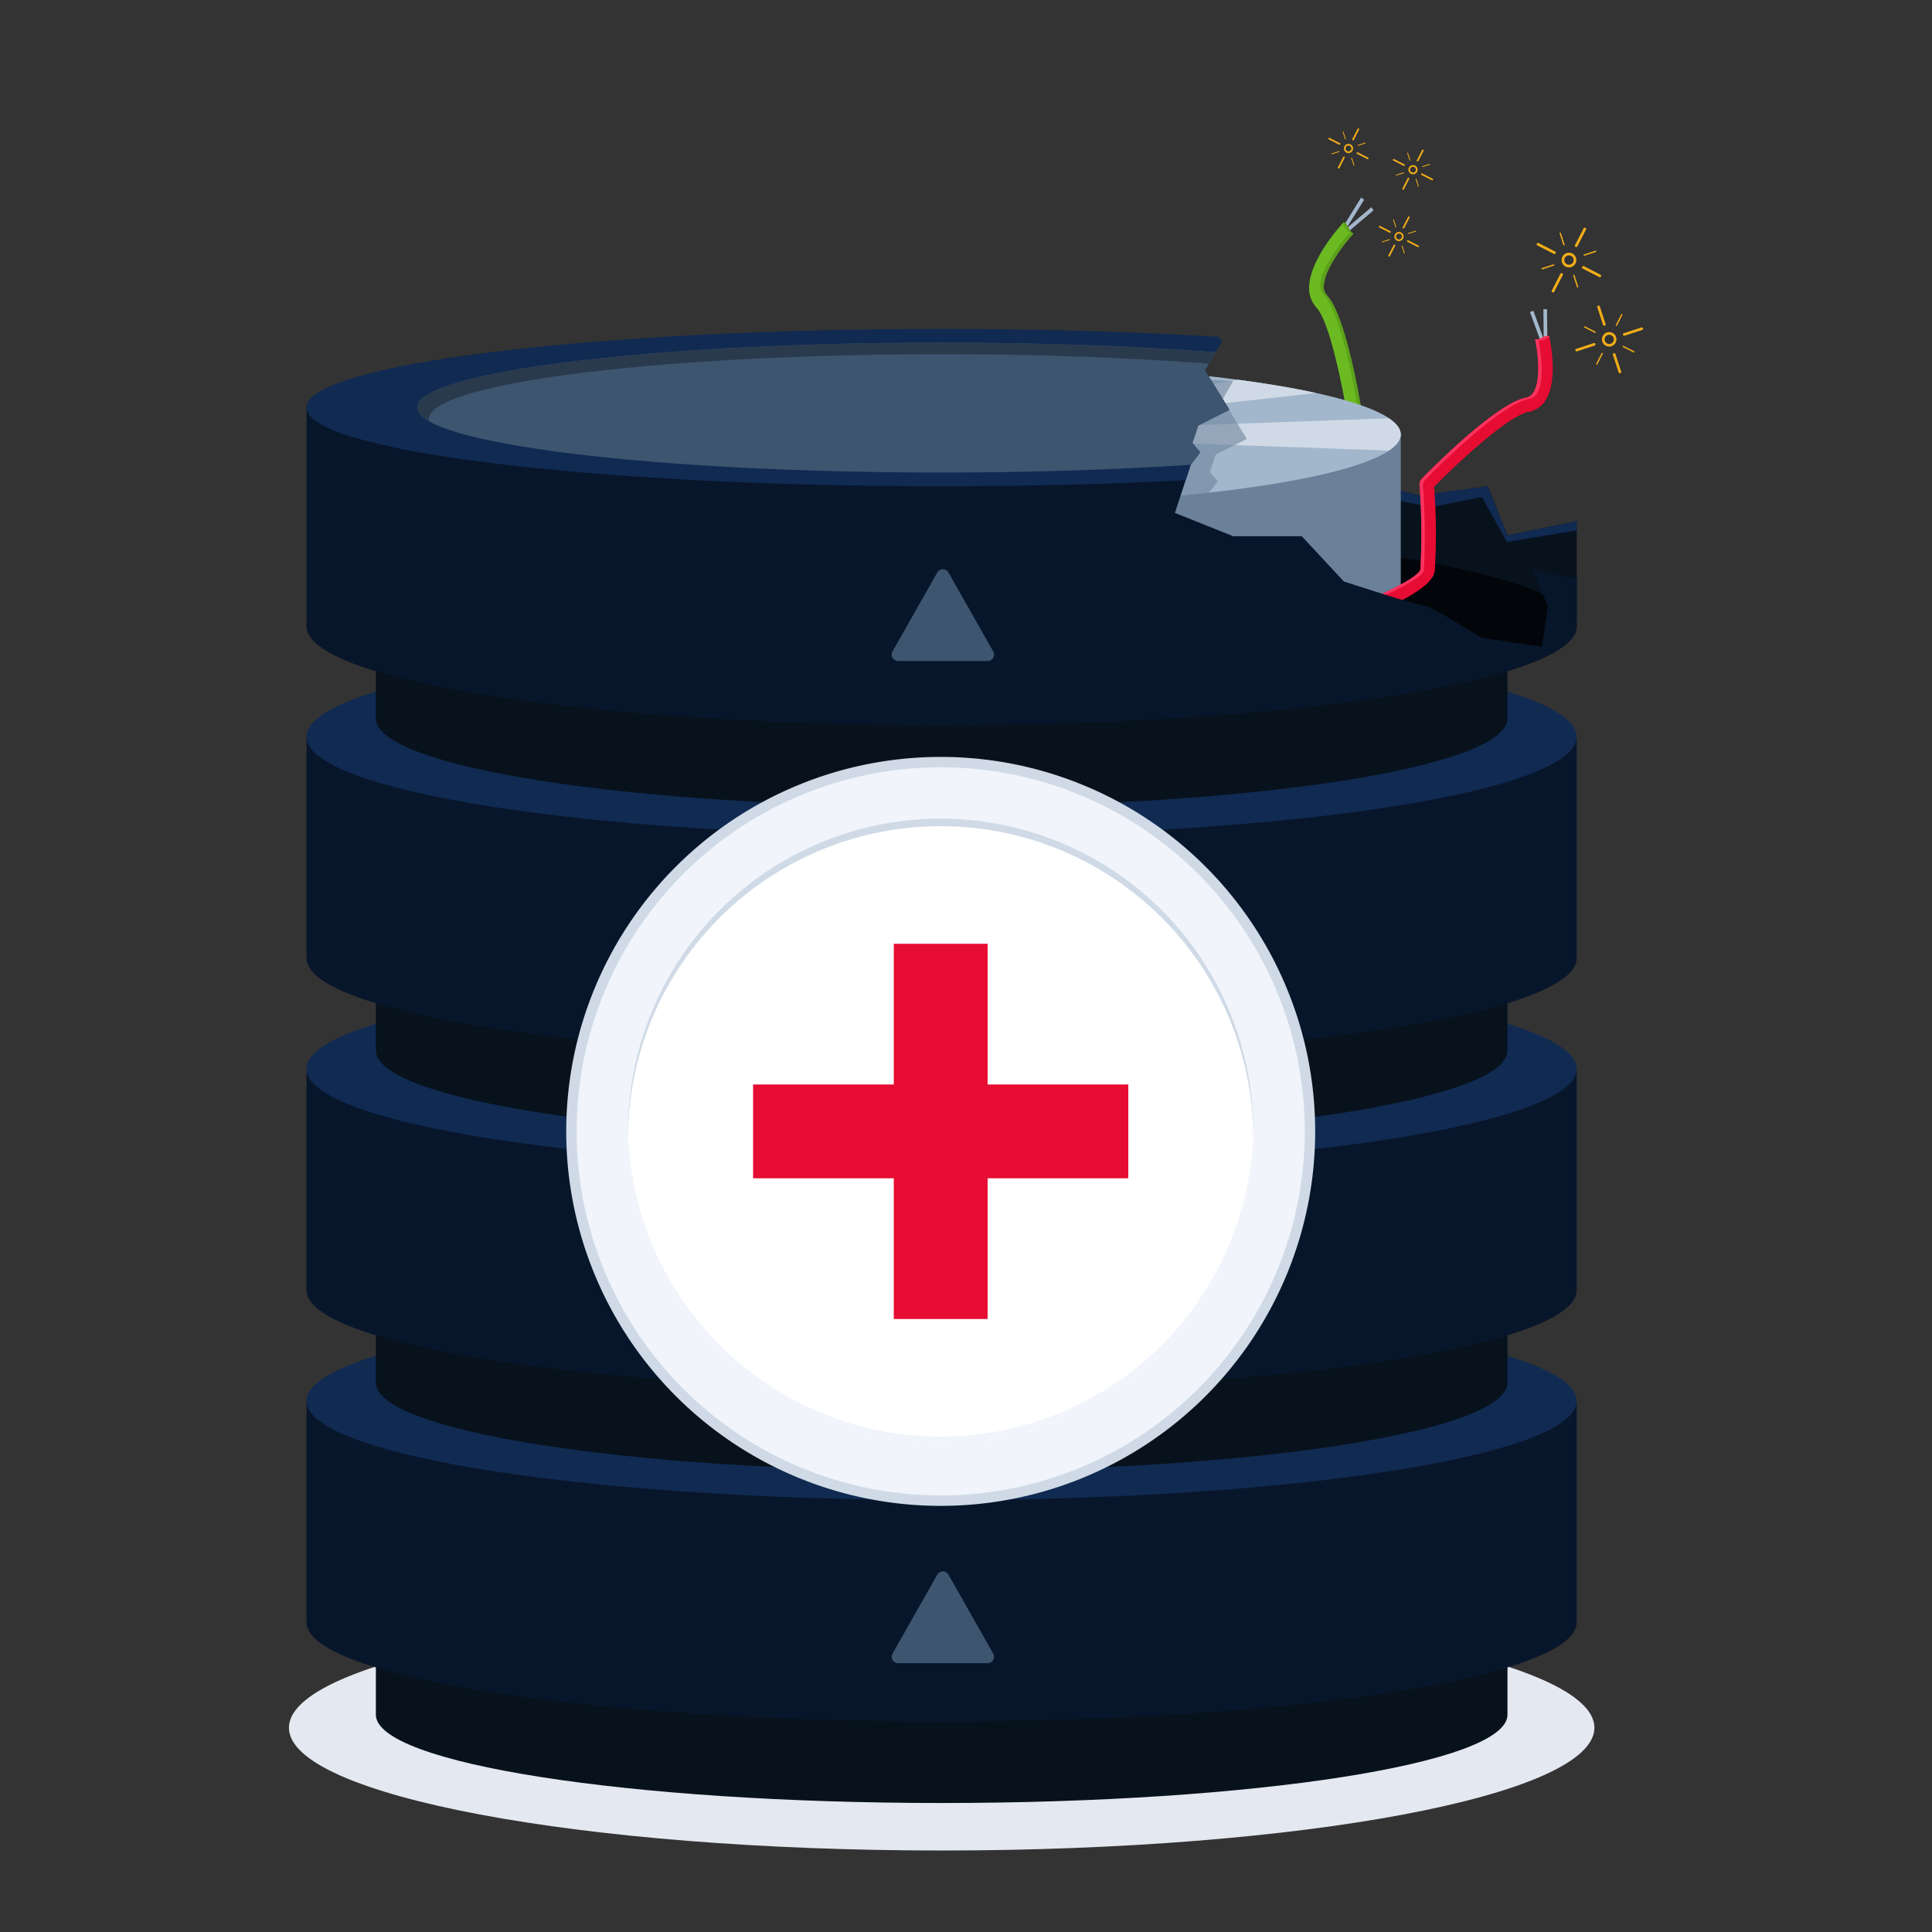 <svg xmlns="http://www.w3.org/2000/svg" xmlns:xlink="http://www.w3.org/1999/xlink" width="174" height="174" viewBox="0 0 174 174"><rect x="0" y="0" width="174" height="174" fill="#333333" stroke="none"/><defs><clipPath id="clip-path"><rect id="Ret&#xE2;ngulo_10505" data-name="Ret&#xE2;ngulo 10505" width="121.959" height="155.099" fill="none"></rect></clipPath><clipPath id="clip-path-3"><rect id="Ret&#xE2;ngulo_10503" data-name="Ret&#xE2;ngulo 10503" width="73.143" height="11.699" fill="none"></rect></clipPath></defs><g id="img_inst&#xE2;ncias" transform="translate(-235.787 -407)"><rect id="Ret&#xE2;ngulo_9879" data-name="Ret&#xE2;ngulo 9879" width="174" height="174" transform="translate(235.787 407)" fill="#fff" opacity="0"></rect><g id="Grupo_4113" data-name="Grupo 4113" transform="translate(261.808 418.562)"><g id="Grupo_4112" data-name="Grupo 4112" clip-path="url(#clip-path)"><path id="Caminho_9974" data-name="Caminho 9974" d="M179.9,67.741V59.28l-6.24,1.273-1.775-4.421-6.137.83-4.2-1.049-1.574-3.148-5.247,1.049L153.053,54.9,150,52.239l-1.878-1.945h-8.033l-5.613,5.687,1.355,10.426Z" transform="translate(-63.912 -23.903)" fill="#08121c"></path><path id="Caminho_9975" data-name="Caminho 9975" d="M180.9,57.1l-4.565.913-5.247-1.049-1.574-3.673-5.247,1.049-2.1,1.049-5.248-4.16h-1.762l-.6-.933h3.108l4.928,4.6,1.672-1.084,5.247-1.049,1.574,3.148,4.2,1.049,6.137-.83,1.775,4.421,6.24-1.273.016.83-6.3,1.049Z" transform="translate(-73.456 -23.903)" fill="#102a52"></path><g id="Grupo_4111" data-name="Grupo 4111"><g id="Grupo_4110" data-name="Grupo 4110" clip-path="url(#clip-path)"><path id="Caminho_9976" data-name="Caminho 9976" d="M117.425,77.339c0,4.927-25.608,8.921-57.2,8.921s-57.2-3.994-57.2-8.921,25.608-8.921,57.2-8.921,57.2,3.994,57.2,8.921" transform="translate(-1.441 -32.516)" fill="#02060a"></path><path id="Caminho_9977" data-name="Caminho 9977" d="M117.575,264.486c0,6.106-26.32,11.056-58.788,11.056S0,270.593,0,264.486,26.32,253.43,58.788,253.43s58.788,4.95,58.788,11.056" transform="translate(0 -120.444)" fill="#e4e8f0"></path><path id="Caminho_9978" data-name="Caminho 9978" d="M116.837,256.183c0,4.389-22.814,7.947-50.957,7.947s-50.957-3.558-50.957-7.947V238.418H116.837Z" transform="translate(-7.092 -113.31)" fill="#08121c"></path><path id="Caminho_9979" data-name="Caminho 9979" d="M117.425,238.358c0,4.927-25.608,8.921-57.2,8.921s-57.2-3.994-57.2-8.921v-19.94H117.425Z" transform="translate(-1.441 -103.804)" fill="#08162b"></path><path id="Caminho_9980" data-name="Caminho 9980" d="M117.425,210.339c0,4.927-25.608,8.921-57.2,8.921s-57.2-3.994-57.2-8.921,25.608-8.921,57.2-8.921,57.2,3.994,57.2,8.921" transform="translate(-1.441 -95.725)" fill="#102a52"></path><path id="Caminho_9981" data-name="Caminho 9981" d="M104.041,255.931h8.06a.579.579,0,0,0,.5-.864l-4.03-7.109a.579.579,0,0,0-1.007,0l-4.03,7.109a.579.579,0,0,0,.5.864" transform="translate(-49.171 -117.704)" fill="#3e5570"></path><path id="Caminho_9982" data-name="Caminho 9982" d="M116.837,199.183c0,4.389-22.814,7.947-50.957,7.947s-50.957-3.558-50.957-7.947V181.418H116.837Z" transform="translate(-7.092 -86.22)" fill="#08121c"></path><path id="Caminho_9983" data-name="Caminho 9983" d="M117.425,181.358c0,4.927-25.608,8.921-57.2,8.921s-57.2-3.994-57.2-8.921v-19.94H117.425Z" transform="translate(-1.441 -76.715)" fill="#08162b"></path><path id="Caminho_9984" data-name="Caminho 9984" d="M117.425,153.339c0,4.927-25.608,8.921-57.2,8.921s-57.2-3.994-57.2-8.921,25.608-8.921,57.2-8.921,57.2,3.994,57.2,8.921" transform="translate(-1.441 -68.636)" fill="#102a52"></path><path id="Caminho_9985" data-name="Caminho 9985" d="M116.837,142.183c0,4.389-22.814,7.947-50.957,7.947s-50.957-3.558-50.957-7.947V124.418H116.837Z" transform="translate(-7.092 -59.13)" fill="#08121c"></path><path id="Caminho_9986" data-name="Caminho 9986" d="M117.425,124.358c0,4.927-25.608,8.921-57.2,8.921s-57.2-3.994-57.2-8.921v-19.94H117.425Z" transform="translate(-1.441 -49.625)" fill="#08162b"></path><path id="Caminho_9987" data-name="Caminho 9987" d="M117.425,96.339c0,4.927-25.608,8.921-57.2,8.921s-57.2-3.994-57.2-8.921,25.608-8.921,57.2-8.921,57.2,3.994,57.2,8.921" transform="translate(-1.441 -41.546)" fill="#102a52"></path><path id="Caminho_9988" data-name="Caminho 9988" d="M114.451,77.913s-4.477-2.843-5-2.843-7.346-2.222-7.346-2.222l-3.792-4.075H92.133l-3.387-1.355H14.922V85.183c0,4.389,22.814,7.947,50.957,7.947s50.957-3.558,50.957-7.947v-6.91Z" transform="translate(-7.092 -32.041)" fill="#08121c"></path><path id="Caminho_9989" data-name="Caminho 9989" d="M180.645,14.734l1.772-2.87.267.2-1.591,2.577,2.254-1.91.187.289-2.487,2.108-.13-.2,0,.007Z" transform="translate(-85.852 -5.638)" fill="#a3b7cc"></path><path id="Caminho_9990" data-name="Caminho 9990" d="M179.03,54.448l1.054-.959c-3.23-4.585-5.746-9.4-5.384-10.3a75.841,75.841,0,0,1,4.52-7.3.835.835,0,0,0,.139-.587c-.152-1.07-1.535-10.515-3.476-12.619a1.107,1.107,0,0,1-.28-.837c.049-1.558,1.947-3.937,2.675-4.722,0,0-.222-.071-.44-.514s-.44-.514-.44-.514c-.31.334-3.032,3.335-3.11,5.794a2.59,2.59,0,0,0,.648,1.885c1.352,1.464,2.634,8.536,3.077,11.534a69.3,69.3,0,0,0-4.49,7.312c-.972,2.243,3.528,9.02,5.508,11.83" transform="translate(-82.403 -7.648)" fill="#6bba21"></path><path id="Caminho_9991" data-name="Caminho 9991" d="M180.642,53.4c-3.23-4.585-5.746-9.4-5.384-10.3a75.81,75.81,0,0,1,4.521-7.3.839.839,0,0,0,.139-.587c-.152-1.07-1.535-10.515-3.476-12.619a1.106,1.106,0,0,1-.28-.837c.049-1.558,1.947-3.937,2.675-4.722,0,0-.223-.071-.44-.514a1.543,1.543,0,0,0-.214-.333l.089-.1s.222.071.44.515.44.514.44.514c-.727.784-2.626,3.164-2.675,4.722a1.108,1.108,0,0,0,.28.837c1.942,2.1,3.325,11.549,3.476,12.619a.84.84,0,0,1-.139.587,75.924,75.924,0,0,0-4.521,7.3c-.362.9,2.155,5.716,5.384,10.3l-1.053.959-.159-.227Z" transform="translate(-83.276 -7.648)" fill="#5da11b"></path><path id="Caminho_9992" data-name="Caminho 9992" d="M225.619,35.754a.415.415,0,1,1,.524.265.416.416,0,0,1-.524-.265m-.226.074A.652.652,0,1,0,225.81,35a.653.653,0,0,0-.417.823" transform="translate(-107.104 -16.621)" fill="#f2ad18"></path><path id="Caminho_9993" data-name="Caminho 9993" d="M227.455,38.649l.518,1.578a.119.119,0,1,1-.226.074l-.518-1.578a.119.119,0,0,1,.226-.074" transform="translate(-107.989 -18.329)" fill="#f2ad18"></path><path id="Caminho_9994" data-name="Caminho 9994" d="M230.765,34.238a.119.119,0,0,1-.076.15l-1.578.518a.118.118,0,0,1-.074-.225l1.578-.518a.118.118,0,0,1,.15.076" transform="translate(-108.813 -16.233)" fill="#f2ad18"></path><path id="Caminho_9995" data-name="Caminho 9995" d="M224.777,30.486l.518,1.578a.119.119,0,1,1-.226.074l-.518-1.578a.119.119,0,0,1,.226-.074" transform="translate(-106.717 -14.45)" fill="#f2ad18"></path><path id="Caminho_9996" data-name="Caminho 9996" d="M222.6,36.917a.119.119,0,0,1-.076.15l-1.578.518a.118.118,0,1,1-.074-.225l1.578-.518a.118.118,0,0,1,.15.076" transform="translate(-104.933 -17.506)" fill="#f2ad18"></path><path id="Caminho_9997" data-name="Caminho 9997" d="M229.981,37.85a.06.06,0,0,1-.083.071l-.953-.482a.059.059,0,0,1,.054-.106l.953.482a.064.064,0,0,1,.03.035" transform="translate(-108.792 -17.74)" fill="#f2ad18"></path><path id="Caminho_9998" data-name="Caminho 9998" d="M228.314,31.907a.057.057,0,0,1,0,.045l-.482.953a.059.059,0,0,1-.106-.054l.482-.953a.059.059,0,0,1,.08-.026.061.061,0,0,1,.029.035" transform="translate(-108.223 -15.144)" fill="#f2ad18"></path><path id="Caminho_9999" data-name="Caminho 9999" d="M223.323,34.483a.057.057,0,0,1,0,.045.059.059,0,0,1-.079.026l-.953-.482a.059.059,0,0,1,.054-.106l.953.482a.061.061,0,0,1,.029.035" transform="translate(-105.628 -16.14)" fill="#f2ad18"></path><path id="Caminho_10000" data-name="Caminho 10000" d="M224.946,38.564a.057.057,0,0,1,0,.045l-.482.953a.059.059,0,0,1-.106-.054l.482-.953a.059.059,0,0,1,.08-.026.061.061,0,0,1,.029.035" transform="translate(-106.623 -18.308)" fill="#f2ad18"></path><path id="Caminho_10001" data-name="Caminho 10001" d="M181.362,3.312a.262.262,0,1,1,.353-.114.262.262,0,0,1-.353.114m-.068.134a.412.412,0,1,0-.179-.555.412.412,0,0,0,.179.555" transform="translate(-86.054 -1.267)" fill="#f2ad18"></path><path id="Caminho_10002" data-name="Caminho 10002" d="M183.347,4.1l.935.478a.075.075,0,0,1-.068.133l-.935-.477a.075.075,0,0,1,.068-.134" transform="translate(-87.085 -1.943)" fill="#f2ad18"></path><path id="Caminho_10003" data-name="Caminho 10003" d="M183.078.009a.075.075,0,0,1,.033.1l-.477.935A.075.075,0,0,1,182.5.976l.478-.935a.075.075,0,0,1,.1-.033" transform="translate(-86.73 0)" fill="#f2ad18"></path><path id="Caminho_10004" data-name="Caminho 10004" d="M178.512,1.628l.935.478a.075.075,0,0,1-.069.133l-.935-.477a.075.075,0,0,1,.069-.134" transform="translate(-84.787 -0.77)" fill="#f2ad18"></path><path id="Caminho_10005" data-name="Caminho 10005" d="M180.608,4.844a.075.075,0,0,1,.033.1l-.477.935a.075.075,0,0,1-.134-.068l.478-.935a.075.075,0,0,1,.1-.033" transform="translate(-85.556 -2.298)" fill="#f2ad18"></path><path id="Caminho_10006" data-name="Caminho 10006" d="M184.11,2.459a.037.037,0,0,1,.018.022.037.037,0,0,1-.024.047l-.642.208a.038.038,0,0,1-.023-.071l.642-.208a.039.039,0,0,1,.029,0" transform="translate(-87.168 -1.167)" fill="#f2ad18"></path><path id="Caminho_10007" data-name="Caminho 10007" d="M180.913.529a.037.037,0,0,1,.018.022l.208.642a.038.038,0,0,1-.024.047.037.037,0,0,1-.047-.024L180.86.575a.037.037,0,0,1,.024-.047.039.039,0,0,1,.029,0" transform="translate(-85.954 -0.25)" fill="#f2ad18"></path><path id="Caminho_10008" data-name="Caminho 10008" d="M179.624,3.912a.037.037,0,0,1,.018.022.037.037,0,0,1-.024.047l-.642.208a.037.037,0,1,1-.023-.071l.642-.208a.039.039,0,0,1,.029,0" transform="translate(-85.036 -1.858)" fill="#f2ad18"></path><path id="Caminho_10009" data-name="Caminho 10009" d="M182.366,5.015a.037.037,0,0,1,.018.022l.208.642a.038.038,0,0,1-.024.047.037.037,0,0,1-.047-.024l-.208-.642a.037.037,0,0,1,.024-.047.039.039,0,0,1,.029,0" transform="translate(-86.644 -2.382)" fill="#f2ad18"></path><path id="Caminho_10010" data-name="Caminho 10010" d="M190.026,18.421a.262.262,0,1,1,.353-.114.262.262,0,0,1-.353.114m-.068.134a.412.412,0,1,0-.179-.555.412.412,0,0,0,.179.555" transform="translate(-90.171 -8.448)" fill="#f2ad18"></path><path id="Caminho_10011" data-name="Caminho 10011" d="M192.012,19.207l.935.478a.075.075,0,0,1-.068.133l-.935-.477a.075.075,0,0,1,.068-.134" transform="translate(-91.203 -9.124)" fill="#f2ad18"></path><path id="Caminho_10012" data-name="Caminho 10012" d="M191.742,15.119a.075.075,0,0,1,.033.1l-.477.935a.075.075,0,0,1-.134-.068l.478-.935a.075.075,0,0,1,.1-.033" transform="translate(-90.848 -7.181)" fill="#f2ad18"></path><path id="Caminho_10013" data-name="Caminho 10013" d="M187.176,16.738l.935.478a.075.075,0,0,1-.068.133l-.935-.477a.075.075,0,0,1,.068-.134" transform="translate(-88.905 -7.951)" fill="#f2ad18"></path><path id="Caminho_10014" data-name="Caminho 10014" d="M189.273,19.954a.075.075,0,0,1,.033.1l-.477.935a.075.075,0,0,1-.134-.068l.477-.935a.075.075,0,0,1,.1-.033" transform="translate(-89.674 -9.479)" fill="#f2ad18"></path><path id="Caminho_10015" data-name="Caminho 10015" d="M192.775,17.569a.038.038,0,0,1-.005.069l-.642.208a.038.038,0,0,1-.023-.071l.642-.208a.039.039,0,0,1,.029,0" transform="translate(-91.286 -8.348)" fill="#f2ad18"></path><path id="Caminho_10016" data-name="Caminho 10016" d="M189.577,15.639a.037.037,0,0,1,.018.022l.208.642a.038.038,0,0,1-.024.047.037.037,0,0,1-.047-.024l-.208-.642a.037.037,0,0,1,.024-.047.039.039,0,0,1,.029,0" transform="translate(-90.072 -7.431)" fill="#f2ad18"></path><path id="Caminho_10017" data-name="Caminho 10017" d="M188.289,19.022a.037.037,0,0,1,.018.022.037.037,0,0,1-.024.047l-.642.208a.038.038,0,1,1-.023-.071l.642-.208a.039.039,0,0,1,.029,0" transform="translate(-89.154 -9.039)" fill="#f2ad18"></path><path id="Caminho_10018" data-name="Caminho 10018" d="M191.031,20.125a.037.037,0,0,1,.018.022l.208.642a.038.038,0,0,1-.024.047.037.037,0,0,1-.047-.024l-.208-.642a.037.037,0,0,1,.024-.047.039.039,0,0,1,.029,0" transform="translate(-90.763 -9.563)" fill="#f2ad18"></path><path id="Caminho_10019" data-name="Caminho 10019" d="M192.432,6.947a.262.262,0,1,1,.353-.114.262.262,0,0,1-.353.114m-.068.134a.412.412,0,1,0-.179-.555.412.412,0,0,0,.179.555" transform="translate(-91.315 -2.995)" fill="#f2ad18"></path><path id="Caminho_10020" data-name="Caminho 10020" d="M194.417,7.733l.935.478a.075.075,0,0,1-.068.133l-.935-.477a.075.075,0,0,1,.068-.134" transform="translate(-92.346 -3.671)" fill="#f2ad18"></path><path id="Caminho_10021" data-name="Caminho 10021" d="M194.148,3.644a.075.075,0,0,1,.033.1l-.478.935a.075.075,0,0,1-.133-.068l.478-.935a.075.075,0,0,1,.1-.033" transform="translate(-91.991 -1.728)" fill="#f2ad18"></path><path id="Caminho_10022" data-name="Caminho 10022" d="M189.582,5.263l.935.478a.075.075,0,0,1-.068.133l-.935-.477a.075.075,0,0,1,.068-.134" transform="translate(-90.048 -2.497)" fill="#f2ad18"></path><path id="Caminho_10023" data-name="Caminho 10023" d="M191.679,8.48a.075.075,0,0,1,.033.1l-.477.935a.075.075,0,0,1-.134-.068l.478-.935a.075.075,0,0,1,.1-.033" transform="translate(-90.818 -4.026)" fill="#f2ad18"></path><path id="Caminho_10024" data-name="Caminho 10024" d="M195.18,6.1a.037.037,0,0,1,.018.022.037.037,0,0,1-.024.047l-.642.208a.038.038,0,0,1-.023-.071l.642-.208a.039.039,0,0,1,.029,0" transform="translate(-92.429 -2.895)" fill="#f2ad18"></path><path id="Caminho_10025" data-name="Caminho 10025" d="M191.983,4.165a.037.037,0,0,1,.018.022l.208.642a.038.038,0,0,1-.024.047.037.037,0,0,1-.047-.024l-.208-.642a.037.037,0,0,1,.024-.047.039.039,0,0,1,.029,0" transform="translate(-91.215 -1.978)" fill="#f2ad18"></path><path id="Caminho_10026" data-name="Caminho 10026" d="M190.7,7.548a.037.037,0,0,1,.018.022.037.037,0,0,1-.024.047l-.642.208a.038.038,0,1,1-.023-.071l.642-.208a.039.039,0,0,1,.029,0" transform="translate(-90.298 -3.586)" fill="#f2ad18"></path><path id="Caminho_10027" data-name="Caminho 10027" d="M193.436,8.651a.037.037,0,0,1,.018.022l.208.642a.038.038,0,0,1-.024.047.037.037,0,0,1-.047-.024l-.208-.642a.037.037,0,0,1,.024-.047.039.039,0,0,1,.029,0" transform="translate(-91.906 -4.11)" fill="#f2ad18"></path><path id="Caminho_10028" data-name="Caminho 10028" d="M218.9,22.374a.422.422,0,1,1,.568-.184.423.423,0,0,1-.568.184m-.11.215a.663.663,0,1,0-.289-.892.662.662,0,0,0,.289.892" transform="translate(-103.807 -10.139)" fill="#f2ad18"></path><path id="Caminho_10029" data-name="Caminho 10029" d="M222.092,23.637l1.5.768a.121.121,0,0,1-.11.215l-1.5-.768a.121.121,0,0,1,.11-.215" transform="translate(-105.467 -11.227)" fill="#f2ad18"></path><path id="Caminho_10030" data-name="Caminho 10030" d="M221.658,17.058a.12.12,0,0,1,.052.162l-.768,1.5a.121.121,0,1,1-.215-.11l.768-1.5a.12.12,0,0,1,.162-.052" transform="translate(-104.896 -8.101)" fill="#f2ad18"></path><path id="Caminho_10031" data-name="Caminho 10031" d="M214.311,19.664l1.5.768a.121.121,0,0,1-.11.215l-1.5-.768a.121.121,0,0,1,.11-.215" transform="translate(-101.769 -9.339)" fill="#f2ad18"></path><path id="Caminho_10032" data-name="Caminho 10032" d="M217.684,24.84a.12.12,0,0,1,.052.162l-.768,1.5a.121.121,0,1,1-.215-.11l.768-1.5a.12.12,0,0,1,.162-.052" transform="translate(-103.007 -11.799)" fill="#f2ad18"></path><path id="Caminho_10033" data-name="Caminho 10033" d="M223.32,21a.06.06,0,0,1-.009.111l-1.033.335a.06.06,0,0,1-.037-.115L223.274,21a.061.061,0,0,1,.046,0" transform="translate(-105.601 -9.979)" fill="#f2ad18"></path><path id="Caminho_10034" data-name="Caminho 10034" d="M218.174,17.9a.061.061,0,0,1,.03.035l.335,1.033a.06.06,0,1,1-.115.037l-.335-1.033a.06.06,0,0,1,.085-.072" transform="translate(-103.647 -8.503)" fill="#f2ad18"></path><path id="Caminho_10035" data-name="Caminho 10035" d="M216.1,23.341a.06.06,0,0,1-.009.111l-1.033.335a.06.06,0,0,1-.037-.115l1.033-.335a.061.061,0,0,1,.046,0" transform="translate(-102.171 -11.09)" fill="#f2ad18"></path><path id="Caminho_10036" data-name="Caminho 10036" d="M220.512,25.116a.061.061,0,0,1,.03.035l.335,1.033a.06.06,0,1,1-.115.037l-.335-1.033a.06.06,0,0,1,.085-.072" transform="translate(-104.758 -11.933)" fill="#f2ad18"></path><path id="Caminho_10037" data-name="Caminho 10037" d="M115.93,66.941c0,3.561-18.512,6.449-41.349,6.449S33.232,70.5,33.232,66.941V52.526h82.7Z" transform="translate(-15.794 -24.963)" fill="#6b8199"></path><path id="Caminho_10038" data-name="Caminho 10038" d="M115.93,46.685c0,3.561-18.512,6.449-41.349,6.449s-41.349-2.888-41.349-6.449,18.512-6.449,41.349-6.449,41.349,2.888,41.349,6.449" transform="translate(-15.794 -19.122)" fill="#a3b7cc"></path><path id="Caminho_10039" data-name="Caminho 10039" d="M115.93,48.067c0-.5-.377-.987-1.068-1.454L75.233,48.03,108.3,44.336c-2.014-.442-4.374-.843-7.024-1.193l-26.535,4.9L34.316,46.6c-.7.471-1.084.961-1.084,1.465s.383.994,1.084,1.465L74.243,48.1l-33.27,3.718c2.038.443,4.422.844,7.1,1.194L74.74,48.086l40.122,1.435c.691-.467,1.068-.953,1.068-1.454" transform="translate(-15.794 -20.504)" fill="#cfdae6"></path><path id="Caminho_10040" data-name="Caminho 10040" d="M214.568,34.032l-.029-2.995-.326,0,.026,2.689-.929-2.55-.305.112,1.024,2.814.213-.078v.008Z" transform="translate(-101.232 -14.75)" fill="#a3b7cc"></path><path id="Caminho_10041" data-name="Caminho 10041" d="M175.88,62.535l-.4-1.239c5.079-1.642,9.672-3.819,9.827-4.659a60.534,60.534,0,0,0-.086-7.626.654.654,0,0,1,.183-.5c.676-.7,6.681-6.81,9.4-7.325a.979.979,0,0,0,.665-.461c.756-1.152.368-3.857.155-4.8a.965.965,0,0,0,.635-.144.967.967,0,0,1,.635-.144c.091.4.857,3.984-.335,5.8a2.289,2.289,0,0,1-1.513,1.027c-1.893.358-6.6,4.808-8.508,6.747a55.206,55.206,0,0,1,.055,7.617c-.326,2.126-7.6,4.7-10.715,5.7" transform="translate(-83.398 -16.933)" fill="#e60c32"></path><path id="Caminho_10042" data-name="Caminho 10042" d="M175.79,61.4c5.079-1.642,9.672-3.819,9.827-4.659a60.54,60.54,0,0,0-.086-7.626.653.653,0,0,1,.183-.5c.676-.7,6.681-6.811,9.4-7.325a.978.978,0,0,0,.665-.46c.756-1.152.368-3.857.155-4.8a.965.965,0,0,0,.635-.144,1.476,1.476,0,0,1,.351-.13l-.025-.116a.968.968,0,0,0-.635.144.965.965,0,0,1-.635.144c.214.945.6,3.65-.155,4.8a.976.976,0,0,1-.665.461c-2.719.515-8.724,6.63-9.4,7.325a.651.651,0,0,0-.183.5,60.641,60.641,0,0,1,.086,7.626c-.156.841-4.749,3.018-9.828,4.659l.4,1.24.25-.082Z" transform="translate(-83.398 -16.933)" fill="#fd335f"></path><g id="Grupo_4109" data-name="Grupo 4109" transform="translate(13.135 21.919)" opacity="0.58"><g id="Grupo_4108" data-name="Grupo 4108"><g id="Grupo_4107" data-name="Grupo 4107" clip-path="url(#clip-path-3)"><path id="Caminho_10043" data-name="Caminho 10043" d="M94.838,50.812l.525-1.574,2.811-1.42-2.2-3.548.963-1.636c-7.182-.546-15.631-.863-24.679-.863-26.082,0-47.227,2.619-47.227,5.849S46.176,53.47,72.258,53.47c8.118,0,15.758-.253,22.43-.7h0l.861-1.12Z" transform="translate(-25.031 -41.771)" fill="#6b8199"></path></g></g></g><path id="Caminho_10044" data-name="Caminho 10044" d="M116.392,62.941l-2.946-.7,1.372,3.324-.525,3.673-5.494-.83s-4.477-2.843-5-2.843-7.346-2.221-7.346-2.221L92.66,59.268H86.482l-5.247-2.1,1.424-4.34-2.474-5.105L3.031,47.418v19.94c0,4.927,25.608,8.921,57.2,8.921s57.2-3.994,57.2-8.921V62.941Z" transform="translate(-1.441 -22.536)" fill="#08162b"></path><path id="Caminho_10045" data-name="Caminho 10045" d="M104.041,83.931h8.06a.579.579,0,0,0,.5-.864l-4.03-7.109a.579.579,0,0,0-1.007,0l-4.03,7.109a.579.579,0,0,0,.5.864" transform="translate(-49.171 -35.96)" fill="#3e5570"></path><path id="Caminho_10046" data-name="Caminho 10046" d="M82.808,44.694l.525-1.574,2.811-1.42-2.2-3.548,1.531-2.6-.3-.423c-7.541-.454-16-.709-24.949-.709-31.589,0-57.2,3.172-57.2,7.084s25.608,7.084,57.2,7.084c7.786,0,15.208-.193,21.973-.542l.457-1.394.861-1.12Z" transform="translate(-1.441 -16.357)" fill="#102a52"></path><path id="Caminho_10047" data-name="Caminho 10047" d="M91.838,45.812l.525-1.574,2.811-1.42-2.2-3.548.963-1.636c-7.182-.546-15.631-.863-24.679-.863-26.082,0-47.227,2.619-47.227,5.849S43.176,48.47,69.258,48.47c8.118,0,15.758-.253,22.43-.7h0l.861-1.12Z" transform="translate(-10.47 -17.476)" fill="#3e5570"></path><path id="Caminho_10048" data-name="Caminho 10048" d="M93.937,37.634c-7.183-.546-15.631-.863-24.679-.863-26.082,0-47.227,2.619-47.227,5.849,0,.428.375.845,1.078,1.247a.8.8,0,0,1-.029-.2c0-3.23,20.674-5.849,46.177-5.849,8.819,0,17.055.314,24.064.857Z" transform="translate(-10.47 -17.476)" fill="#2a3a4d"></path><path id="Caminho_10049" data-name="Caminho 10049" d="M115.045,141.6a33.726,33.726,0,1,1-33.726-33.726A33.726,33.726,0,0,1,115.045,141.6" transform="translate(-22.618 -51.267)" fill="#cfdae6"></path><path id="Caminho_10050" data-name="Caminho 10050" d="M114.957,142.448a32.789,32.789,0,1,1-32.789-32.789,32.789,32.789,0,0,1,32.789,32.789" transform="translate(-23.467 -52.116)" fill="#f1f4fa"></path><path id="Caminho_10051" data-name="Caminho 10051" d="M114.52,146.634a28.167,28.167,0,1,1-28.167-28.167,28.167,28.167,0,0,1,28.167,28.167" transform="translate(-27.653 -56.302)" fill="#fff"></path><path id="Caminho_10052" data-name="Caminho 10052" d="M86.353,199.327A28.163,28.163,0,0,1,58.194,171.5c0,.113-.008.225-.008.339a28.167,28.167,0,0,0,56.334,0c0-.114-.007-.226-.008-.339a28.163,28.163,0,0,1-28.159,27.828" transform="translate(-27.653 -81.506)" fill="#f1f4fa"></path><path id="Caminho_10053" data-name="Caminho 10053" d="M86.353,119.146a28.163,28.163,0,0,1,28.159,27.828c0-.113.008-.225.008-.339a28.167,28.167,0,1,0-56.334,0c0,.114.007.226.008.339a28.163,28.163,0,0,1,28.159-27.828" transform="translate(-27.653 -56.302)" fill="#cfdae6"></path><path id="Caminho_10054" data-name="Caminho 10054" d="M113.458,152.619H100.786V139.948H92.338v12.672H79.667v8.448H92.338v12.672h8.448V161.067h12.672Z" transform="translate(-37.862 -66.511)" fill="#e60c32"></path></g></g></g></g></g></svg>